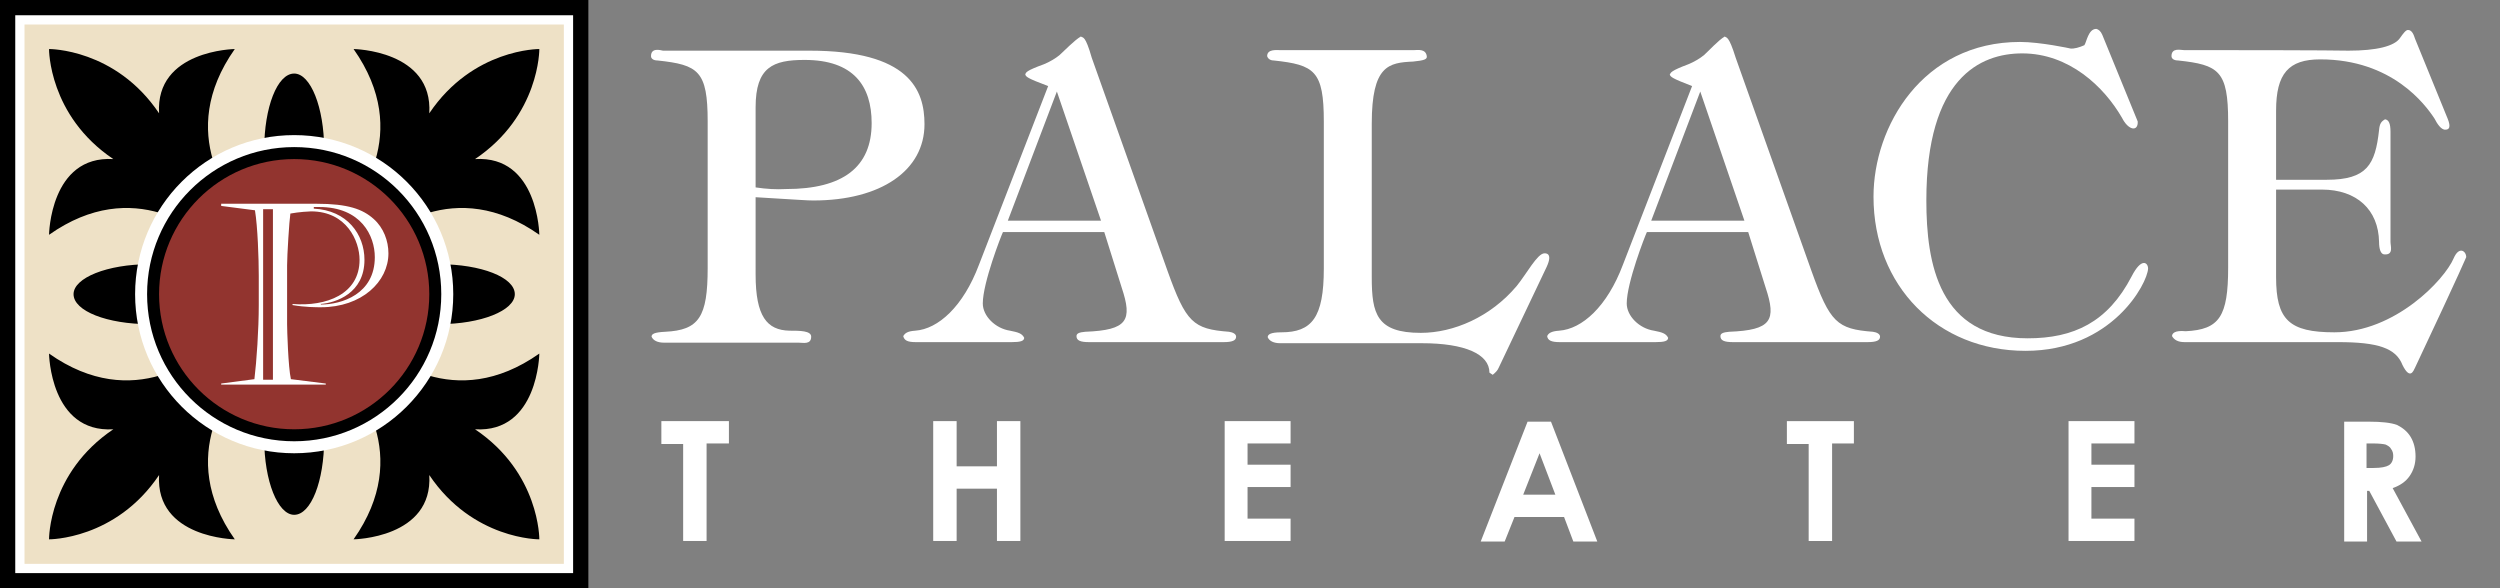 <?xml version="1.0" encoding="UTF-8"?>
<svg xmlns="http://www.w3.org/2000/svg" xmlns:xlink="http://www.w3.org/1999/xlink" version="1.1" id="Layer_1" x="0px" y="0px" viewBox="0 0 458.9 108" style="enable-background:new 0 0 458.9 108;" xml:space="preserve">
<rect x="0" y="0" width="458.9" height="108" fill="#808080" stroke="none"/>
<style type="text/css">
	.st0{fill:#FFFFFF;}
	.st1{fill:#EEE1C6;}
	.st2{fill:#92342F;}
</style>
<path class="st0" d="M121.5,77.3h12.3v4.1h-4.1v17.9h-4.3V81.5h-4V77.3z"></path>
<path class="st0" d="M171.3,77.3h4.3v8.3h7.4v-8.3h4.3v22h-4.3v-9.6h-7.4v9.6h-4.3V77.3z"></path>
<path class="st0" d="M224.8,77.3h12.1v4.1H229v3.9h7.9v4.1H229v5.8h7.9v4.1h-12.1V77.3z"></path>
<path class="st0" d="M285.5,90.8h-5.9l3-7.6L285.5,90.8z M271.8,99.4h4.4l1.8-4.5h9.1l1.7,4.5h4.4l-8.5-22h-4.3L271.8,99.4z"></path>
<path class="st0" d="M328,77.3h12.3v4.1h-4v17.9h-4.3V81.5h-4V77.3z"></path>
<path class="st0" d="M379.7,77.3h12.1v4.1h-7.9v3.9h7.9v4.1h-7.9v5.8h7.9v4.1h-12.1V77.3z"></path>
<path class="st0" d="M434.5,81.4h1.1c1.1,0,1.9,0.1,2.3,0.2c0.4,0.2,0.8,0.4,1,0.8c0.3,0.4,0.4,0.8,0.4,1.3c0,0.8-0.3,1.4-0.8,1.7  c-0.5,0.3-1.4,0.5-2.8,0.5h-1.3V81.4z M430.3,99.4h4.2v-9.3h0.4l5,9.3h4.6l-5.3-9.8c1.4-0.5,2.4-1.2,3.1-2.2c0.7-1,1.1-2.2,1.1-3.6  c0-1.4-0.3-2.6-0.9-3.6c-0.6-1-1.5-1.7-2.5-2.2c-1.1-0.4-2.8-0.6-5.2-0.6h-4.5V99.4z"></path>
<path class="st0" d="M138.7,34.4V19.7c0-7.4,3.2-8.7,9-8.7c9,0,12.3,4.8,12.3,11.6c0,8.1-5.3,12.1-15.7,12.1  C142.5,34.8,140.7,34.7,138.7,34.4z M119.5,10.3c0,0.5,0.5,0.8,1.2,0.8c7.5,0.8,9.2,1.9,9.2,11.2v26.9c0,9-1.6,11.4-7.8,11.7  c-2,0.1-2.5,0.4-2.5,0.9c0.3,0.7,1.1,1.1,2.3,1.1h24.7c0.8,0,2.3,0.4,2.3-1.1c0-1.1-2.1-1.1-4-1.1c-4.1-0.1-6.2-2.6-6.2-10.3V36.2  c8.5,0.5,9.3,0.6,10.6,0.6c12.4,0,20.4-5.5,20.4-14c0-6.3-2.8-13.5-21.1-13.5h-26.9C121.2,9.2,119.5,8.7,119.5,10.3z"></path>
<path class="st0" d="M185,40.5l9-23.7l8.1,23.7H185z M198.4,6.7c-1.2,0.7-3,2.6-3.9,3.4c-0.7,0.6-1.9,1.3-2.9,1.7  c-3.3,1.2-3.3,1.5-3.4,1.9c0.2,0.4,0.2,0.6,4.2,2.1l-12.7,32.8c-2.9,7.7-7.5,11.8-11.7,12.1c-1.5,0.1-1.9,0.5-2.2,1  c0.2,0.8,0.8,1.1,2.3,1.1h17.6c1.6,0,2.3-0.2,2.3-0.8c-0.4-0.8-1.1-1-2.6-1.3c-2.7-0.4-5-2.7-5-5c0-3.8,3.4-12.5,3.7-13.1h18.6  l3.2,10.2c2,6,1.1,7.8-6.7,8.1c-1.1,0.1-1.6,0.3-1.6,0.8c0,0.8,0.7,1.1,2.3,1.1h24.7c1.6,0,2.3-0.3,2.3-1c0-0.5-0.6-0.8-1.3-0.9  c-6.6-0.5-7.9-1.7-11.3-11.2l-13.9-39.1C199.2,6.4,198.8,7,198.4,6.7z"></path>
<path class="st0" d="M251.8,50.9c0,6.7,0.9,10.2,9,10.2c6,0,12.8-2.9,17.6-8.6c1.8-2.2,3.8-6,5.1-6c0.2,0,1.6-0.1,0.4,2.5l-8.8,18.5  c-0.2,0.5-0.6,0.9-1.1,1.3l-0.6-0.4c0-3.4-4.5-5.4-12.4-5.4h-26c-1.2,0-2-0.4-2.3-1.1c0-0.5,0.5-0.9,2.5-0.9c5.6,0,7.8-2.7,7.8-11.7  V22.3c0-9.3-1.7-10.4-9.2-11.2c-0.7,0-1.1-0.4-1.2-0.8c0-1.3,1.7-1.1,2.3-1.1h24.7c0.6,0,2.1-0.3,2.3,1.1c0.1,0.6-0.5,0.8-2.5,1  c-4.5,0.2-7.6,0.7-7.6,11.4V50.9z"></path>
<path class="st0" d="M303.1,40.5l9-23.7l8.1,23.7H303.1z M316.6,6.7c-1.2,0.7-2.9,2.6-3.8,3.4c-0.7,0.6-1.9,1.3-2.9,1.7  c-3.2,1.2-3.2,1.5-3.4,1.9c0.2,0.4,0.2,0.6,4.1,2.1l-12.7,32.8c-2.9,7.7-7.5,11.8-11.7,12.1c-1.5,0.1-2,0.5-2.2,1  c0.1,0.8,0.8,1.1,2.3,1.1h17.6c1.6,0,2.3-0.2,2.3-0.8c-0.4-0.8-1.1-1-2.6-1.3c-2.7-0.4-5-2.7-5-5c0-3.8,3.4-12.5,3.7-13.1h18.6  l3.2,10.2c2,6,1.1,7.8-6.7,8.1c-1.1,0.1-1.6,0.3-1.6,0.8c0,0.8,0.7,1.1,2.3,1.1h24.7c1.6,0,2.3-0.3,2.3-1c0-0.5-0.6-0.8-1.3-0.9  c-6.6-0.5-7.9-1.7-11.3-11.2l-13.9-39.1C317.3,6.4,316.9,7,316.6,6.7z"></path>
<path class="st0" d="M371.8,64.4c-16.1,0-27.9-11.9-27.9-28.3c0-12.9,9-28.4,26.9-28.4c3.7,0,9.3,1.2,9.2,1.2  c0.7,0.1,1.7-0.2,2.6-0.6c0.4-0.5,0.7-3,2.2-3c0.4,0.1,0.8,0.4,1.1,1.1l6.5,15.9c0.1,1.9-1.7,1.7-2.9-0.7  c-3.3-5.7-9.7-11.8-18.3-11.8c-7.7,0-17.6,4.5-17.6,27c0,11.6,2.3,25.3,18.6,25.3c8.4,0,14.7-2.9,19.1-11.4c1.8-3.5,3-2.5,3-1.4  C394.2,52,387.7,64.4,371.8,64.4z"></path>
<path class="st0" d="M443.3,67.5c-0.3,0.6-0.9,2.3-2.3-0.5c-1.2-3.1-4.5-4.2-11.8-4.2H401c-1.2,0-1.9-0.4-2.3-1.1  c0-0.5,0.5-1.1,2.5-0.9c6.2-0.3,7.8-2.7,7.8-11.7V22.3c0-9.3-1.7-10.4-9.2-11.2c-0.7,0-1.2-0.3-1.2-0.8c0-1.6,1.7-1.1,2.3-1.1  c28.8,0,28.7,0.1,30.2,0.1c5.1,0,8.5-0.8,9.5-2.4c0.5-0.7,1-1.4,1.4-1.4c0.8,0,1.1,1,1.3,1.6l6,14.7c0.6,1.5,0.3,2-0.4,2  c-0.8,0.1-1.6-1.2-2-2c-1.7-2.6-7.8-10.9-21-10.9c-5.8,0-8.1,2.6-8.1,9.4v12.7h9.3c7.4,0,8.9-2.8,9.6-9.1c0.1-1.2,0.4-1.6,1.1-2  c0.7,0.1,1,0.8,1,2.3v20.2c0,0.8,0.6,2.4-1.1,2.3c-0.7,0-1-1-1-2.3c-0.1-5.9-4.1-9.6-10.5-9.6h-8.4v16.1c0,7.8,2.4,10.1,10.7,10.1  c11.1,0,20.2-9.6,21.9-13.6c1-2.3,2.3-1.3,2.3-0.2C452.5,47.6,452.3,48.4,443.3,67.5z"></path>
<g>
	<rect x="0" y="0" width="108" height="108"></rect>
	<rect x="2.8" y="2.8" class="st0" width="102.4" height="102.4"></rect>
	<rect x="4.5" y="4.5" class="st1" width="99" height="99"></rect>
</g>
<path d="M87.2,78.8C98.8,79.5,99,64.9,99,64.9c-15.6,11-28.2,0.6-31.6-2.7v-1.1c0-1,0.4-1.9,1.1-2.6l1.1-1.1c2.5,1.3,6.5,2.1,11,2.1  c7.7,0,13.9-2.5,13.9-5.5c0-3.1-6.2-5.5-13.9-5.5c-4.5,0-8.4,0.8-11,2.1l-1.1-1.1c-0.7-0.7-1.1-1.6-1.1-2.6v-1.1  c3.4-3.3,16-13.7,31.6-2.7c0,0-0.2-14.6-11.8-13.9C99.1,21.2,99,9,99,9c0,0-12.2-0.1-20.2,11.8C79.5,9.2,64.9,9,64.9,9  c11,15.6,0.6,28.2-2.7,31.6h-1.1c-1,0-1.9-0.4-2.6-1.1l-1.1-1.1c1.3-2.5,2.1-6.5,2.1-11c0-7.7-2.5-13.9-5.5-13.9  c-3.1,0-5.5,6.2-5.5,13.9c0,4.5,0.8,8.4,2.1,11l-1.1,1.1c-0.7,0.7-1.6,1.1-2.6,1.1h-1.1c-3.3-3.4-13.7-16-2.7-31.6  c0,0-14.6,0.2-13.9,11.8C21.2,8.9,9,9,9,9c0,0-0.1,12.2,11.8,20.2C9.2,28.5,9,43.1,9,43.1c15.6-11,28.2-0.6,31.6,2.7v1.1  c0,1-0.4,1.9-1.1,2.6l-1.1,1.1c-2.5-1.3-6.5-2.1-11-2.1c-7.7,0-13.9,2.5-13.9,5.5c0,3.1,6.2,5.5,13.9,5.5c4.5,0,8.4-0.8,11-2.1  l1.1,1.1c0.7,0.7,1.1,1.6,1.1,2.6v1.1c-3.4,3.3-16,13.7-31.6,2.7c0,0,0.2,14.6,11.8,13.9C8.9,86.8,9,99,9,99c0,0,12.2,0.1,20.2-11.8  C28.5,98.8,43.1,99,43.1,99c-11-15.6-0.6-28.2,2.7-31.6h1.1c1,0,1.9,0.4,2.6,1.1l1.1,1.1c-1.3,2.5-2.1,6.5-2.1,11  c0,7.7,2.5,13.9,5.5,13.9c3.1,0,5.5-6.2,5.5-13.9c0-4.5-0.8-8.4-2.1-11l1.1-1.1c0.7-0.7,1.6-1.1,2.6-1.1h1.1  c3.3,3.4,13.7,16,2.7,31.6c0,0,14.6-0.2,13.9-11.8C86.8,99.1,99,99,99,99C99,99,99.1,86.8,87.2,78.8z"></path>
<g>
	<circle class="st0" cx="54" cy="54" r="29.2"></circle>
	<circle cx="54" cy="54" r="27"></circle>
	<circle class="st2" cx="54" cy="54" r="24.8"></circle>
	<path class="st0" d="M50.1,38.4v31.3h-1.8V38.4H50.1z M40.6,37.5v0.3l6.2,0.8c0.5,3,0.7,8.9,0.7,12v5.4c0,4.5-0.4,10.3-0.8,13.6   l-6.1,0.8v0.2h19.2v-0.2l-6.4-0.8c-0.5-2.2-0.7-9.1-0.7-10.1V48.7c0-1.8,0.4-8.2,0.6-9.5c1.6-0.3,3.5-0.4,3.8-0.4   c6.5,0,8.9,5.4,8.9,8.9c0,6.3-6.1,8.6-12.3,8.1v0.2c2.3,0.4,4.4,0.4,5.2,0.4c7.5,0,12.4-4.7,12.4-9.9c0-2.3-0.9-4.7-2.7-6.3   c-2-1.8-4.7-2.8-10.5-2.8H40.6z M58.8,55.8c2.9-0.2,8.1-2,8.1-8.1c0-4.7-3.2-9.1-9.3-9.4V38h1c7.7,0,10.2,5.3,10.2,9.2   c0,6.8-6.1,8.7-9.9,8.7V55.8z"></path>
</g>
</svg>
